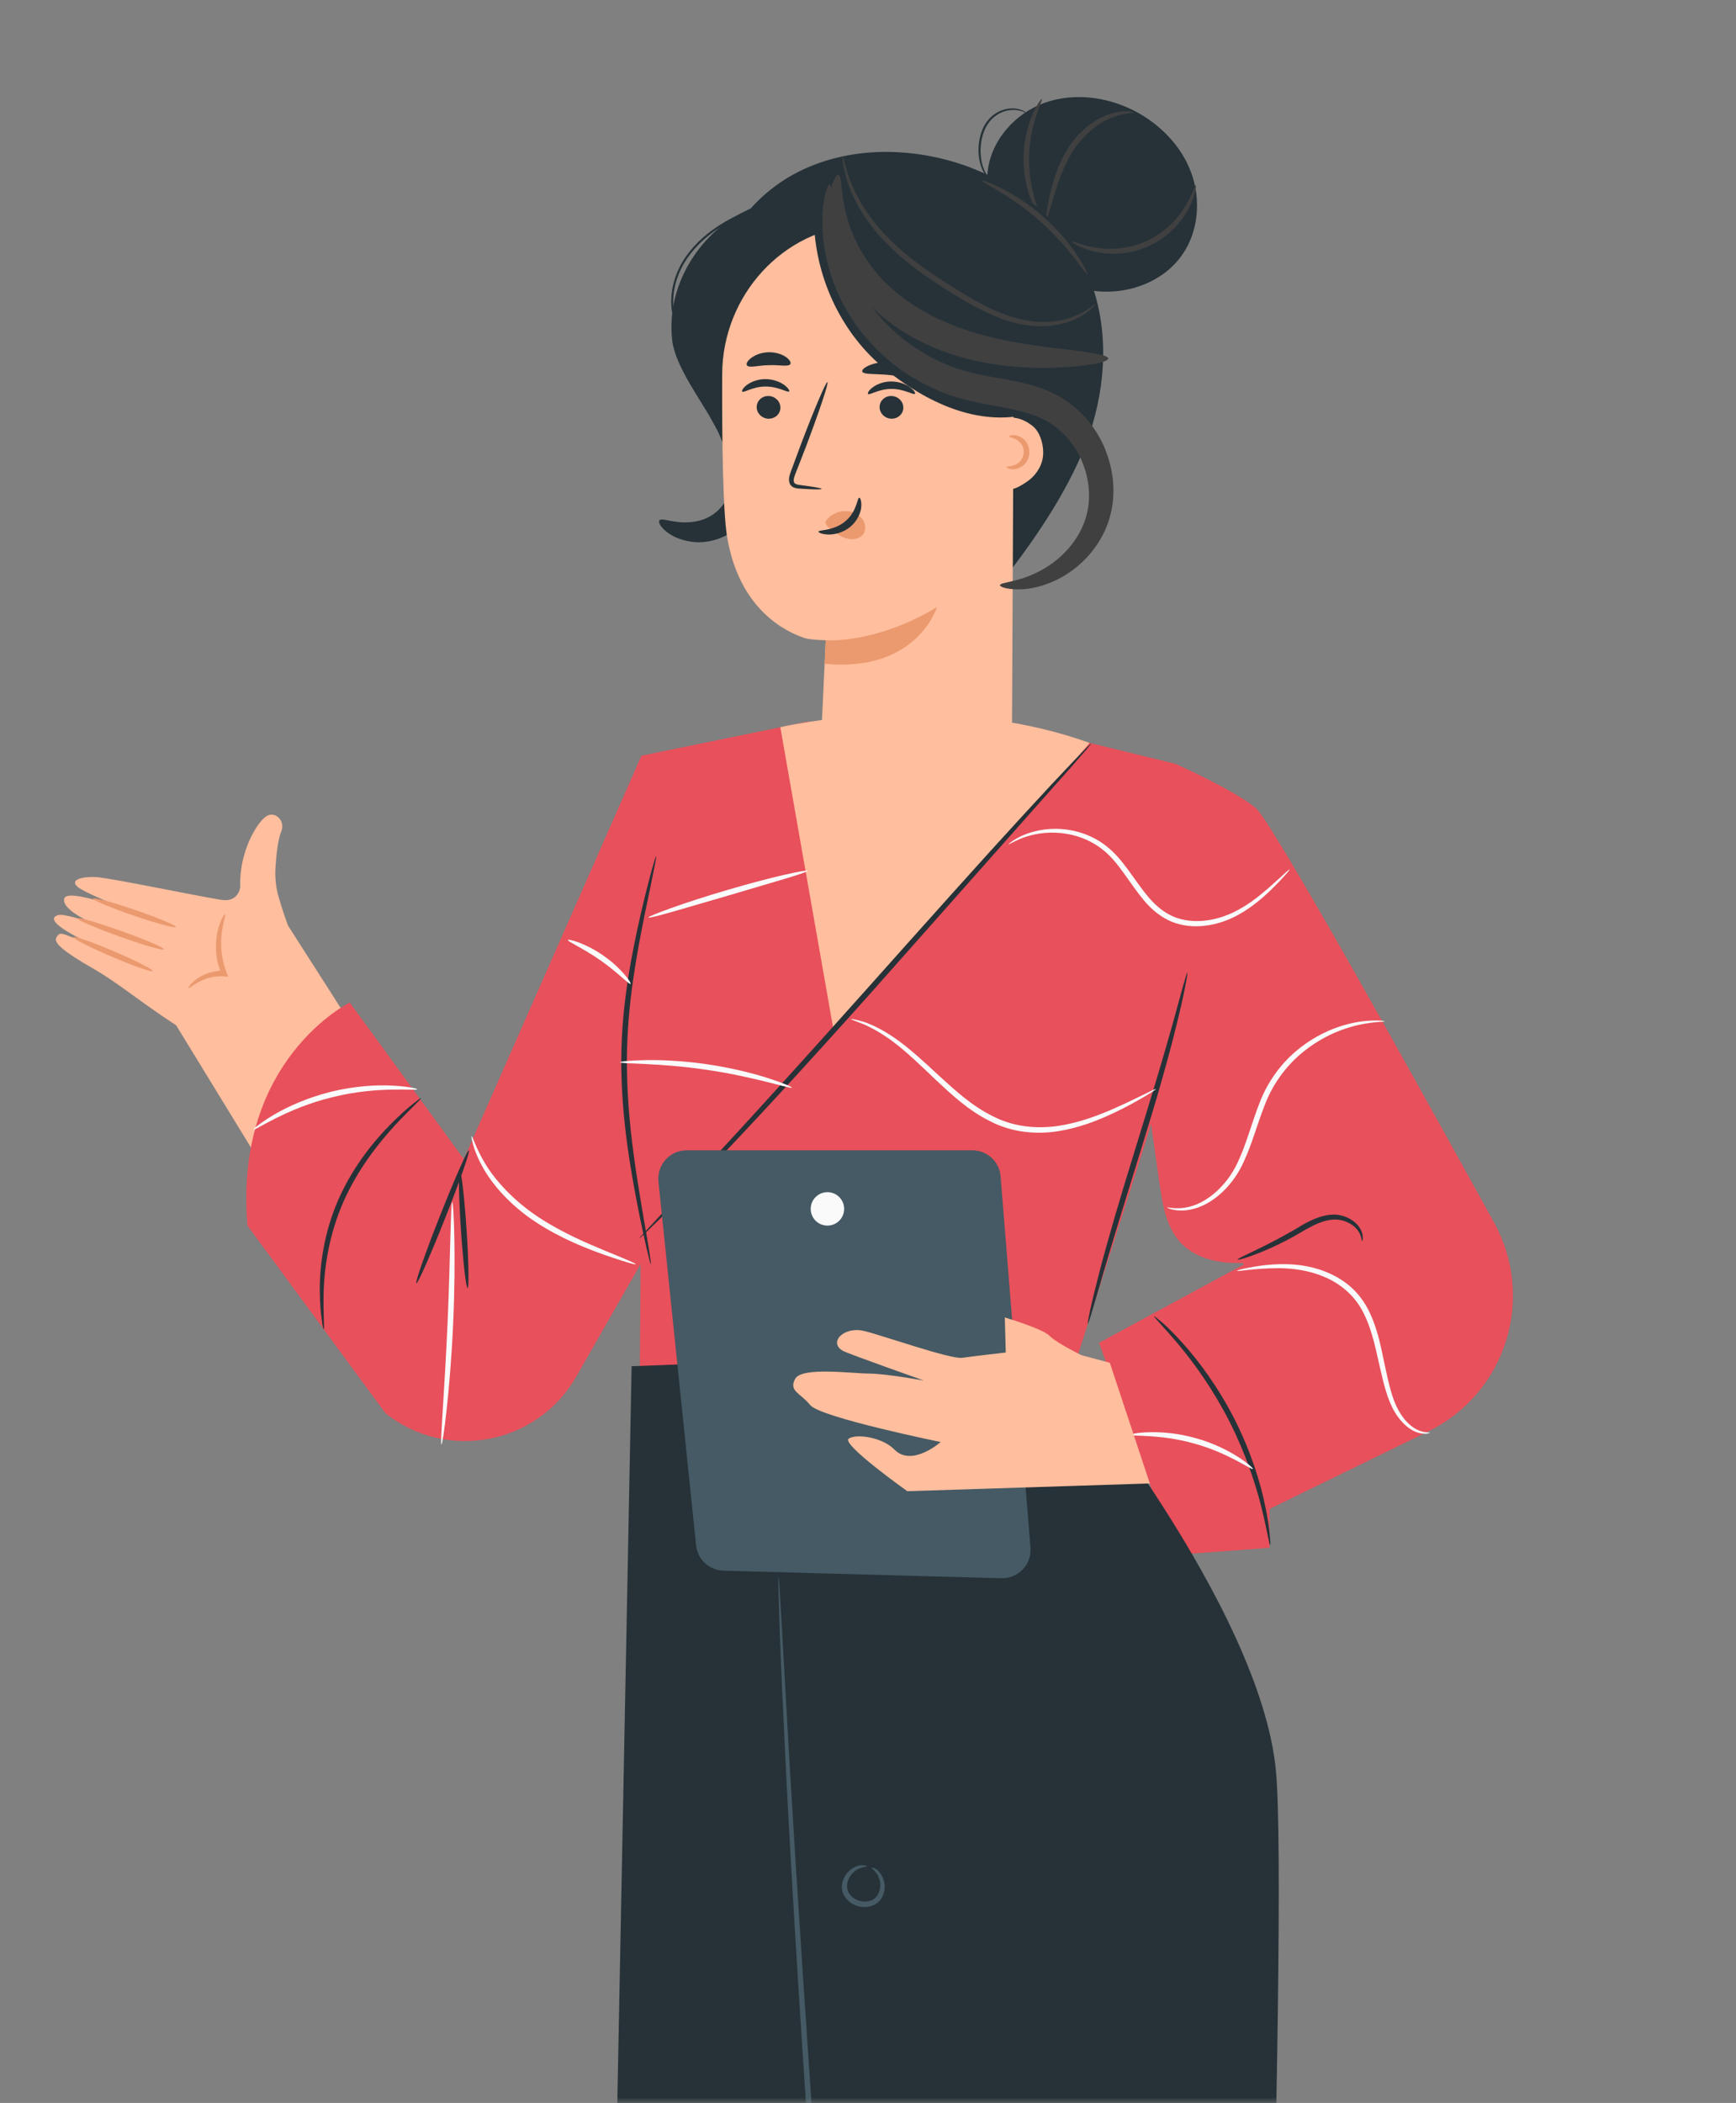 <?xml version="1.0" encoding="UTF-8"?> <svg xmlns="http://www.w3.org/2000/svg" width="161" height="195" viewBox="0 0 161 195" fill="none"><rect x="0" y="0" width="161" height="195" fill="#808080" stroke="none"/><mask id="mask0_3213_16010" style="mask-type:alpha" maskUnits="userSpaceOnUse" x="0" y="0" width="161" height="195"><rect width="161" height="195" fill="#D9D9D9"></rect></mask><g mask="url(#mask0_3213_16010)"><path d="M16.337 95.073C13.027 92.922 10.957 91.142 8.707 89.853C5.937 88.263 4.907 87.412 5.237 86.912C5.677 86.243 5.477 86.483 10.927 88.653C10.927 88.653 3.187 85.493 5.397 84.853C6.377 84.573 12.837 87.132 12.837 87.132C7.457 85.552 5.677 84.103 5.967 83.302C6.377 82.142 14.197 85.312 14.197 85.312C14.197 85.312 8.187 83.013 7.257 82.282C6.327 81.552 7.727 81.252 8.947 81.332C10.317 81.422 18.227 83.082 20.537 83.442C22.127 83.692 22.277 82.272 22.277 82.272C22.167 78.882 23.897 76.192 24.707 75.683C25.517 75.172 26.487 76.112 26.087 77.093C25.757 77.882 25.617 79.362 25.547 80.483C25.497 81.403 25.587 82.323 25.847 83.203C26.147 84.222 26.437 85.082 26.697 85.802L42.007 109.752L35.367 126.162L16.337 95.073Z" fill="#FFBE9D"></path><path d="M14.167 90.043C14.117 90.183 12.417 89.583 10.377 88.713C8.337 87.843 6.727 87.023 6.797 86.893C6.857 86.763 8.557 87.353 10.587 88.223C12.607 89.083 14.217 89.903 14.167 90.043Z" fill="#EB996E"></path><path d="M15.217 88.033C15.167 88.173 13.327 87.643 11.097 86.843C8.867 86.043 7.107 85.293 7.157 85.153C7.207 85.013 9.047 85.543 11.277 86.343C13.507 87.133 15.267 87.893 15.217 88.033Z" fill="#EB996E"></path><path d="M16.297 85.953C16.247 86.093 14.497 85.613 12.377 84.893C10.257 84.163 8.587 83.463 8.627 83.323C8.677 83.183 10.427 83.663 12.547 84.383C14.667 85.113 16.347 85.813 16.297 85.953Z" fill="#EB996E"></path><path d="M59.487 70.074V106.664L59.297 132.984L100.127 146.424L99.727 126.394C99.727 126.394 108.167 100.004 108.167 99.564C108.167 99.124 108.967 70.814 108.967 70.814L93.867 67.144L74.917 66.914L59.487 70.074Z" fill="#E8505B"></path><path d="M108.957 70.803C108.957 70.803 114.277 73.153 116.437 74.903C117.877 76.073 130.407 98.553 138.577 113.393C142.437 120.403 139.647 129.213 132.457 132.733L109.017 144.173L101.927 124.513L115.347 117.253L105.207 99.603L108.957 70.803Z" fill="#E8505B"></path><path d="M109.017 144.172L117.747 143.522V136.202L104.987 132.982L109.017 144.172Z" fill="#E8505B"></path><path d="M117.677 116.943C116.247 117.083 114.807 117.213 113.377 117.033C111.957 116.843 110.527 116.303 109.537 115.273C108.157 113.833 107.817 111.723 107.537 109.753C107.057 106.353 106.577 102.963 106.097 99.562C109.537 99.772 112.437 102.453 113.917 105.562C115.397 108.672 115.737 112.192 116.047 115.622" fill="#E8505B"></path><path d="M59.487 70.072L43.017 107.482L32.437 92.962C32.437 92.962 21.657 98.252 22.947 113.642L35.757 131.052C41.457 135.572 49.837 133.952 53.447 127.642L64.967 107.482L59.487 70.072Z" fill="#E8505B"></path><path d="M101.037 68.883C101.197 68.943 77.297 95.483 77.297 95.483L72.367 67.433C72.377 67.423 87.177 63.913 101.037 68.883Z" fill="#FFBE9D"></path><path d="M59.297 114.824C59.307 114.834 59.477 114.694 59.777 114.404C60.117 114.074 60.547 113.654 61.077 113.144C62.197 112.044 63.797 110.414 65.747 108.394C69.647 104.344 74.907 98.624 80.627 92.224C86.307 85.824 91.437 80.034 95.207 75.784C97.037 73.714 98.537 72.024 99.627 70.804C100.117 70.244 100.507 69.794 100.817 69.434C101.087 69.114 101.217 68.944 101.207 68.934C101.197 68.924 101.037 69.074 100.737 69.364C100.407 69.704 99.997 70.134 99.477 70.664C98.387 71.804 96.837 73.464 94.937 75.534C91.127 79.674 85.957 85.464 80.237 91.874C74.527 98.274 69.307 104.024 65.477 108.144C63.597 110.164 62.047 111.814 60.937 113.014C60.437 113.554 60.027 114.004 59.707 114.344C59.427 114.644 59.287 114.814 59.297 114.824Z" fill="#263238"></path><path d="M100.887 122.743C100.917 122.753 101.077 122.303 101.317 121.483C101.587 120.563 101.927 119.393 102.337 118.003C103.197 115.063 104.447 111.033 105.827 106.573C107.217 102.113 108.387 98.043 109.107 95.063C109.477 93.573 109.747 92.363 109.907 91.523C110.077 90.683 110.147 90.213 110.117 90.203C110.077 90.193 109.937 90.643 109.707 91.473C109.457 92.393 109.127 93.563 108.747 94.963C107.927 97.913 106.707 101.953 105.327 106.413C103.937 110.873 102.747 114.933 101.977 117.893C101.597 119.373 101.297 120.583 101.117 121.413C100.937 122.263 100.847 122.733 100.887 122.743Z" fill="#263238"></path><path d="M126.327 115.072C126.357 115.072 126.427 114.882 126.367 114.512C126.307 114.152 126.057 113.632 125.527 113.242C125.007 112.842 124.217 112.542 123.337 112.642C122.467 112.732 121.597 113.122 120.777 113.592C117.567 115.552 114.727 116.652 114.777 116.792C114.807 116.922 117.797 116.022 121.037 114.042C121.847 113.582 122.637 113.212 123.397 113.112C124.147 112.992 124.837 113.222 125.317 113.532C125.807 113.842 126.067 114.252 126.177 114.562C126.287 114.872 126.287 115.072 126.327 115.072Z" fill="#263238"></path><path d="M107.037 122.053C106.977 122.113 107.957 123.063 109.357 124.743C110.757 126.413 112.527 128.873 114.037 131.843C115.537 134.813 116.477 137.694 116.997 139.814C117.527 141.934 117.707 143.283 117.797 143.273C117.837 143.273 117.817 142.934 117.757 142.314C117.707 141.704 117.577 140.813 117.357 139.733C116.927 137.573 116.027 134.623 114.497 131.603C112.967 128.593 111.117 126.123 109.637 124.493C108.897 123.673 108.257 123.043 107.797 122.643C107.327 122.243 107.057 122.023 107.037 122.053Z" fill="#263238"></path><path d="M60.847 79.393C60.817 79.383 60.657 79.903 60.397 80.833C60.147 81.773 59.797 83.133 59.407 84.823C58.647 88.203 57.647 92.933 57.617 98.263C57.607 103.593 58.467 108.343 59.117 111.743C59.447 113.443 59.757 114.813 59.967 115.763C60.187 116.703 60.327 117.223 60.357 117.223C60.397 117.213 60.317 116.683 60.167 115.723C59.987 114.673 59.757 113.313 59.477 111.683C58.917 108.273 58.127 103.533 58.137 98.273C58.167 93.013 59.097 88.293 59.767 84.903C60.107 83.283 60.387 81.933 60.597 80.883C60.797 79.923 60.887 79.393 60.847 79.393Z" fill="#263238"></path><path d="M43.367 119.442C43.507 119.432 43.467 116.992 43.267 113.992C43.067 110.992 42.787 108.562 42.647 108.572C42.507 108.582 42.547 111.022 42.747 114.022C42.947 117.032 43.227 119.452 43.367 119.442Z" fill="#263238"></path><path d="M38.617 118.993C38.747 119.043 39.947 116.333 41.297 112.923C42.647 109.513 43.627 106.713 43.487 106.663C43.357 106.613 42.157 109.323 40.807 112.733C39.457 116.133 38.477 118.943 38.617 118.993Z" fill="#263238"></path><path d="M30.017 123.253C30.117 123.243 29.957 121.883 30.017 119.703C30.087 117.523 30.507 114.493 31.847 111.443C33.197 108.393 35.107 106.013 36.577 104.403C38.067 102.793 39.097 101.903 39.037 101.833C39.017 101.803 38.737 102.003 38.257 102.393C37.767 102.773 37.107 103.373 36.317 104.153C34.757 105.713 32.757 108.113 31.377 111.243C30.007 114.373 29.637 117.493 29.657 119.703C29.677 120.813 29.737 121.703 29.837 122.323C29.907 122.923 29.977 123.253 30.017 123.253Z" fill="#263238"></path><path d="M93.537 78.284C93.567 78.323 93.927 78.073 94.647 77.773C95.367 77.484 96.477 77.163 97.867 77.213C99.237 77.254 100.917 77.683 102.327 78.834C103.757 79.974 104.707 81.834 106.117 83.523C106.827 84.364 107.707 85.084 108.707 85.484C109.707 85.883 110.757 85.954 111.717 85.844C113.657 85.624 115.207 84.713 116.327 83.853C117.467 82.984 118.257 82.144 118.807 81.564C119.347 80.984 119.627 80.644 119.607 80.624C119.577 80.594 119.247 80.883 118.667 81.424C118.077 81.954 117.247 82.743 116.117 83.564C114.987 84.374 113.487 85.194 111.667 85.374C110.767 85.463 109.797 85.383 108.897 85.023C107.997 84.653 107.197 84.004 106.517 83.194C105.157 81.584 104.177 79.683 102.627 78.474C101.097 77.254 99.307 76.853 97.877 76.853C96.427 76.853 95.287 77.243 94.567 77.594C94.217 77.784 93.947 77.944 93.777 78.073C93.607 78.204 93.527 78.273 93.537 78.284Z" fill="#FAFAFA"></path><path d="M108.247 111.972C108.237 111.992 108.337 112.032 108.517 112.092C108.697 112.162 108.987 112.222 109.367 112.242C110.117 112.292 111.257 112.082 112.377 111.322C113.497 110.582 114.627 109.342 115.347 107.722C116.107 106.122 116.587 104.252 117.317 102.412C118.027 100.562 119.167 99.032 120.437 97.892C121.717 96.762 123.087 96.012 124.297 95.552C126.737 94.632 128.417 94.812 128.407 94.692C128.407 94.672 127.997 94.602 127.257 94.632C126.517 94.652 125.437 94.782 124.167 95.212C122.907 95.632 121.467 96.372 120.117 97.532C118.777 98.692 117.567 100.302 116.837 102.212C116.087 104.102 115.627 105.952 114.907 107.512C114.237 109.082 113.207 110.272 112.157 111.012C111.117 111.772 110.067 112.022 109.357 112.032C108.647 112.062 108.257 111.922 108.247 111.972Z" fill="#FAFAFA"></path><path d="M132.617 132.853C132.617 132.793 132.217 132.893 131.597 132.643C130.977 132.413 130.217 131.753 129.657 130.693C129.087 129.653 128.777 128.213 128.437 126.633C128.097 125.053 127.797 123.253 126.937 121.523C126.507 120.663 125.917 119.893 125.227 119.293C124.537 118.693 123.757 118.253 122.987 117.943C121.437 117.313 119.917 117.193 118.677 117.223C117.437 117.253 116.447 117.423 115.767 117.553C115.087 117.693 114.727 117.793 114.727 117.833C114.737 117.933 116.247 117.593 118.677 117.593C119.887 117.613 121.337 117.773 122.797 118.393C124.257 118.993 125.667 120.123 126.467 121.773C127.287 123.403 127.597 125.173 127.967 126.753C128.327 128.333 128.677 129.793 129.327 130.893C129.957 131.983 130.827 132.663 131.527 132.853C131.867 132.953 132.157 132.953 132.337 132.943C132.527 132.893 132.617 132.863 132.617 132.853Z" fill="#FAFAFA"></path><path d="M104.867 133.043C104.867 133.213 107.587 132.953 110.747 133.853C113.927 134.723 116.107 136.353 116.197 136.213C116.297 136.133 114.177 134.253 110.887 133.353C107.617 132.423 104.827 132.923 104.867 133.043Z" fill="#FAFAFA"></path><path d="M78.917 94.493C78.907 94.533 79.337 94.673 80.087 94.973C80.827 95.293 81.867 95.853 83.007 96.733C84.157 97.613 85.407 98.813 86.807 100.153C88.217 101.463 89.797 102.973 91.857 103.983C93.907 105.043 96.197 105.203 98.127 104.893C100.077 104.583 101.727 103.923 103.057 103.313C104.397 102.693 105.427 102.103 106.127 101.693C106.837 101.273 107.207 101.023 107.187 100.993C107.147 100.903 105.567 101.813 102.897 102.973C101.557 103.533 99.927 104.143 98.047 104.413C96.177 104.673 94.027 104.513 92.077 103.503C90.117 102.543 88.547 101.073 87.127 99.783C85.717 98.473 84.427 97.283 83.217 96.423C82.017 95.553 80.927 95.033 80.147 94.763C79.377 94.533 78.927 94.463 78.917 94.493Z" fill="#FAFAFA"></path><path d="M57.507 98.502C57.507 98.662 61.147 98.542 65.547 99.202C69.957 99.842 73.397 101.012 73.447 100.852C73.467 100.792 72.637 100.422 71.237 99.972C69.837 99.522 67.857 99.022 65.627 98.692C63.397 98.362 61.357 98.272 59.887 98.302C58.407 98.322 57.507 98.432 57.507 98.502Z" fill="#FAFAFA"></path><path d="M60.147 85.073C60.167 85.144 61.007 84.933 62.347 84.553C63.877 84.103 65.627 83.594 67.567 83.034C69.497 82.463 71.247 81.944 72.777 81.493C74.107 81.094 74.927 80.814 74.907 80.743C74.887 80.674 74.037 80.823 72.677 81.133C71.317 81.444 69.457 81.933 67.417 82.534C65.377 83.133 63.547 83.734 62.237 84.204C60.927 84.674 60.127 85.004 60.147 85.073Z" fill="#FAFAFA"></path><path d="M52.667 87.163C52.617 87.303 54.087 87.923 55.677 89.043C57.277 90.153 58.357 91.333 58.477 91.233C58.587 91.153 57.647 89.783 55.977 88.623C54.317 87.453 52.697 87.033 52.667 87.163Z" fill="#FAFAFA"></path><path d="M43.737 105.354C43.707 105.364 43.747 105.644 43.877 106.144C44.017 106.644 44.277 107.344 44.727 108.154C45.597 109.784 47.317 111.764 49.677 113.314C52.037 114.864 54.417 115.774 56.127 116.384C57.847 116.984 58.937 117.294 58.957 117.224C58.987 117.154 57.937 116.724 56.257 116.034C54.587 115.334 52.257 114.384 49.957 112.874C47.667 111.364 45.967 109.494 45.037 107.964C44.107 106.434 43.827 105.324 43.737 105.354Z" fill="#FAFAFA"></path><path d="M40.937 133.943C41.007 133.953 41.207 132.703 41.427 130.673C41.647 128.643 41.887 125.833 42.027 122.733C42.167 119.623 42.177 116.803 42.137 114.763C42.097 112.723 42.007 111.463 41.937 111.463C41.867 111.463 41.827 112.723 41.767 114.763C41.717 116.793 41.637 119.603 41.507 122.713C41.367 125.813 41.197 128.613 41.067 130.653C40.937 132.673 40.867 133.933 40.937 133.943Z" fill="#FAFAFA"></path><path d="M23.497 104.753C23.577 104.903 26.537 102.773 30.817 101.743C35.087 100.663 38.697 101.183 38.697 101.003C38.707 100.943 37.827 100.733 36.367 100.663C34.907 100.583 32.867 100.703 30.697 101.233C28.527 101.773 26.667 102.623 25.407 103.363C24.147 104.113 23.457 104.703 23.497 104.753Z" fill="#FAFAFA"></path><path d="M17.487 91.623C17.537 91.673 17.827 91.393 18.377 91.083C18.917 90.773 19.777 90.463 20.767 90.533L21.157 90.563L21.017 90.183C20.907 89.893 20.807 89.593 20.727 89.273C20.097 86.813 21.037 84.803 20.877 84.773C20.817 84.743 20.507 85.193 20.267 86.023C20.027 86.853 19.897 88.093 20.227 89.393C20.307 89.733 20.427 90.063 20.547 90.373L20.797 90.023C19.667 89.973 18.737 90.403 18.197 90.813C17.647 91.223 17.447 91.593 17.487 91.623Z" fill="#EB996E"></path><path d="M98.327 125.184L98.477 126.674C98.477 126.674 116.847 148.884 118.327 164.144C119.547 176.744 116.207 272.384 116.207 272.384L55.877 265.644L58.577 126.684L98.327 125.184Z" fill="#263238"></path><path d="M72.187 146.184C72.177 146.184 72.177 146.294 72.177 146.504C72.177 146.744 72.187 147.044 72.197 147.434C72.227 148.284 72.257 149.474 72.307 150.994C72.407 154.084 72.617 158.554 72.887 164.074C73.447 175.114 74.387 190.354 75.587 207.174C76.787 223.994 77.987 239.224 78.917 250.234C79.397 255.714 79.787 260.154 80.057 263.274C80.207 264.784 80.317 265.974 80.397 266.814C80.437 267.194 80.477 267.494 80.497 267.734C80.527 267.944 80.537 268.044 80.547 268.044C80.557 268.044 80.557 267.934 80.547 267.724C80.537 267.484 80.517 267.184 80.497 266.804C80.437 265.954 80.357 264.764 80.257 263.254C80.027 260.134 79.697 255.684 79.287 250.204C78.477 239.154 77.347 223.944 76.107 207.134C74.907 190.314 73.917 175.084 73.257 164.054C72.947 158.564 72.697 154.114 72.517 150.984C72.427 149.464 72.357 148.274 72.307 147.434C72.277 147.054 72.257 146.744 72.237 146.514C72.217 146.284 72.197 146.174 72.187 146.184Z" fill="#455A64"></path><path d="M80.827 173.193C80.777 173.263 81.407 173.523 81.597 174.413C81.687 174.833 81.647 175.403 81.307 175.833C80.987 176.273 80.317 176.443 79.697 176.253C79.077 176.073 78.607 175.573 78.567 175.033C78.507 174.493 78.787 173.993 79.087 173.683C79.727 173.033 80.397 173.153 80.387 173.063C80.397 173.033 80.247 172.953 79.957 172.953C79.667 172.953 79.237 173.073 78.837 173.403C78.447 173.733 78.047 174.313 78.087 175.063C78.107 175.823 78.757 176.533 79.547 176.743C80.327 176.983 81.257 176.743 81.687 176.113C82.127 175.503 82.097 174.803 81.947 174.303C81.787 173.803 81.487 173.473 81.247 173.313C81.007 173.173 80.837 173.163 80.827 173.193Z" fill="#455A64"></path><path d="M61.157 48.254C61.047 48.384 61.177 48.744 61.667 49.184C62.147 49.624 63.017 50.104 64.227 50.244C65.407 50.394 67.037 50.084 68.337 48.974C69.617 47.914 70.607 46.104 70.497 44.094C70.377 42.134 69.567 40.674 68.957 39.464C68.307 38.244 67.657 37.174 67.057 36.314C65.857 34.594 64.897 33.684 64.597 33.874C64.287 34.064 64.687 35.304 65.437 37.194C65.837 38.174 66.287 39.284 66.787 40.484C67.297 41.724 67.847 43.014 67.897 44.214C67.967 45.364 67.447 46.454 66.727 47.194C66.007 47.944 65.097 48.294 64.247 48.394C62.517 48.614 61.387 47.944 61.157 48.254Z" fill="#263238"></path><path d="M95.647 22.564C92.937 21.654 91.247 18.594 91.617 15.754C91.987 12.924 94.187 10.494 96.877 9.534C99.567 8.574 102.637 8.964 105.177 10.264C107.537 11.474 109.527 13.484 110.457 15.964C111.387 18.444 111.177 21.384 109.677 23.574C107.757 26.394 103.937 27.574 100.607 26.824C97.277 26.074 94.497 23.624 92.817 20.654" fill="#263238"></path><path d="M105.137 10.424C105.157 10.384 104.327 10.154 103.047 10.534C101.777 10.894 100.187 11.974 99.097 13.674C98.017 15.374 97.567 17.144 97.297 18.384C97.027 19.644 96.937 20.424 97.007 20.444C97.077 20.464 97.297 19.694 97.657 18.474C98.017 17.264 98.517 15.564 99.547 13.954C100.577 12.354 102.027 11.304 103.177 10.884C104.327 10.434 105.137 10.514 105.137 10.424Z" fill="#404041"></path><path d="M96.627 9.173C96.577 9.143 96.187 9.643 95.777 10.563C95.367 11.483 94.977 12.863 94.927 14.423C94.887 15.983 95.187 17.383 95.547 18.323C95.907 19.273 96.267 19.793 96.317 19.763C96.477 19.703 95.337 17.443 95.447 14.433C95.507 11.423 96.777 9.233 96.627 9.173Z" fill="#404041"></path><path d="M110.897 17.164C110.807 17.144 110.627 17.944 109.967 19.054C109.317 20.154 108.107 21.544 106.327 22.354C104.547 23.164 102.697 23.174 101.447 22.934C100.177 22.704 99.447 22.324 99.407 22.404C99.377 22.444 100.057 22.964 101.367 23.294C102.657 23.634 104.637 23.694 106.547 22.824C108.457 21.954 109.707 20.424 110.297 19.224C110.897 18.014 110.947 17.164 110.897 17.164Z" fill="#404041"></path><path d="M95.227 10.503C95.227 10.503 95.127 10.383 94.897 10.273C94.667 10.153 94.287 10.033 93.807 10.053C93.337 10.063 92.767 10.213 92.237 10.583C91.717 10.943 91.277 11.523 91.037 12.203C90.557 13.583 90.737 14.953 91.137 15.803C91.337 16.233 91.617 16.523 91.827 16.673C92.047 16.823 92.187 16.873 92.187 16.863C92.217 16.833 91.627 16.593 91.267 15.743C90.917 14.923 90.767 13.583 91.227 12.273C91.457 11.623 91.857 11.073 92.347 10.733C92.827 10.383 93.367 10.223 93.807 10.203C94.727 10.133 95.207 10.563 95.227 10.503Z" fill="#263238"></path><path d="M93.747 52.853C96.717 48.983 99.937 44.044 101.317 39.373C102.707 34.694 102.757 29.494 100.717 25.064C98.317 19.873 93.207 16.224 87.667 14.793C82.997 13.584 77.837 13.854 73.607 16.163C69.367 18.474 66.227 22.953 66.127 27.773" fill="#263238"></path><path d="M77.197 17.234C75.987 17.114 70.477 18.424 67.447 20.554C64.417 22.684 61.787 26.854 62.347 31.604C62.627 33.954 65.037 37.154 66.017 38.974C67.627 41.964 69.377 44.774 71.267 47.354" fill="#263238"></path><path d="M94.017 34.073C93.867 26.483 87.477 20.463 79.807 20.843C72.577 21.203 67.017 27.433 66.977 34.673C66.947 41.023 67.057 47.403 67.417 49.673C68.507 56.523 72.907 58.613 74.657 59.173C75.057 59.303 76.107 59.363 76.527 59.363C76.557 59.363 76.577 59.383 76.577 59.413L76.197 67.513C76.257 72.773 79.817 76.963 85.077 76.963C90.357 76.963 93.827 72.403 93.857 67.123L94.017 34.073Z" fill="#FFBE9D"></path><path d="M70.177 37.713C70.157 38.293 70.637 38.793 71.237 38.823C71.847 38.853 72.357 38.413 72.377 37.833C72.397 37.253 71.917 36.753 71.317 36.723C70.707 36.683 70.197 37.133 70.177 37.713Z" fill="#263238"></path><path d="M68.837 36.312C68.977 36.452 69.807 35.842 70.997 35.842C72.187 35.832 73.057 36.442 73.187 36.292C73.247 36.232 73.107 35.972 72.727 35.692C72.357 35.422 71.717 35.152 70.977 35.152C70.237 35.152 69.617 35.432 69.257 35.702C68.897 35.982 68.767 36.242 68.837 36.312Z" fill="#263238"></path><path d="M81.577 37.713C81.557 38.293 82.037 38.793 82.637 38.823C83.247 38.853 83.757 38.413 83.777 37.833C83.797 37.253 83.317 36.753 82.717 36.723C82.107 36.683 81.597 37.133 81.577 37.713Z" fill="#263238"></path><path d="M80.507 36.533C80.647 36.673 81.477 36.063 82.667 36.063C83.857 36.053 84.727 36.663 84.857 36.513C84.917 36.453 84.787 36.193 84.397 35.913C84.027 35.633 83.387 35.373 82.647 35.373C81.907 35.373 81.287 35.653 80.927 35.923C80.557 36.203 80.437 36.463 80.507 36.533Z" fill="#263238"></path><path d="M76.197 45.332C76.207 45.262 75.467 45.142 74.267 44.982C73.967 44.952 73.677 44.892 73.627 44.682C73.557 44.462 73.687 44.132 73.827 43.782C74.107 43.052 74.407 42.282 74.727 41.472C75.967 38.182 76.877 35.482 76.737 35.432C76.607 35.382 75.487 38.002 74.247 41.292C73.947 42.102 73.657 42.872 73.387 43.612C73.277 43.952 73.077 44.342 73.227 44.802C73.307 45.032 73.527 45.192 73.727 45.242C73.917 45.302 74.087 45.302 74.237 45.312C75.447 45.392 76.187 45.402 76.197 45.332Z" fill="#263238"></path><path d="M76.577 59.373C76.577 59.373 81.157 59.753 86.887 56.303C86.887 56.303 85.077 62.363 76.477 61.553L76.577 59.373Z" fill="#EB996E"></path><path d="M76.697 48.193C77.127 47.633 77.867 47.323 78.617 47.403C79.127 47.463 79.657 47.703 79.967 48.123C80.277 48.543 80.347 49.133 80.057 49.533C79.737 49.983 79.067 50.083 78.497 49.923C77.927 49.763 77.447 49.393 76.977 49.013C76.847 48.913 76.717 48.803 76.637 48.663C76.557 48.523 76.537 48.343 76.637 48.223" fill="#EB996E"></path><path d="M79.687 46.153C79.497 46.143 79.487 47.433 78.387 48.343C77.287 49.263 75.917 49.113 75.907 49.293C75.887 49.373 76.217 49.543 76.797 49.563C77.367 49.583 78.197 49.403 78.867 48.843C79.537 48.283 79.827 47.533 79.877 47.003C79.917 46.463 79.777 46.143 79.687 46.153Z" fill="#263238"></path><path d="M79.967 34.453C80.087 34.773 81.267 34.623 82.657 34.793C84.057 34.933 85.177 35.343 85.357 35.053C85.437 34.913 85.247 34.613 84.787 34.303C84.337 33.993 83.617 33.693 82.787 33.603C81.947 33.513 81.187 33.643 80.677 33.853C80.177 34.043 79.917 34.303 79.967 34.453Z" fill="#263238"></path><path d="M69.277 33.883C69.487 34.153 70.307 33.873 71.287 33.863C72.267 33.813 73.107 34.043 73.297 33.763C73.377 33.623 73.247 33.353 72.887 33.103C72.527 32.853 71.927 32.643 71.257 32.663C70.577 32.683 69.997 32.933 69.657 33.203C69.297 33.473 69.177 33.753 69.277 33.883Z" fill="#263238"></path><path d="M95.437 38.394C90.677 39.574 85.937 37.334 82.067 34.204C78.197 31.074 75.727 26.054 75.497 20.834C75.447 19.784 75.357 17.464 76.357 17.234C78.477 16.764 78.757 16.844 80.087 17.214C84.127 18.324 91.467 19.044 94.007 22.574C96.557 26.104 97.067 31.854 97.057 36.344" fill="#263238"></path><path d="M66.707 33.104C66.707 33.084 66.387 33.074 65.847 32.904C65.317 32.744 64.557 32.374 63.857 31.644C63.157 30.934 62.557 29.824 62.457 28.504C62.337 27.184 62.677 25.704 63.457 24.384C64.247 23.064 65.357 22.054 66.447 21.294C67.547 20.534 68.637 20.004 69.557 19.594C70.487 19.184 71.257 18.894 71.787 18.684C72.007 18.594 72.207 18.514 72.397 18.444C72.537 18.384 72.607 18.354 72.607 18.344C72.607 18.334 72.527 18.354 72.387 18.404C72.187 18.464 71.987 18.534 71.767 18.604C71.227 18.784 70.447 19.064 69.507 19.454C68.567 19.854 67.457 20.364 66.347 21.134C65.237 21.894 64.107 22.924 63.297 24.274C62.497 25.624 62.147 27.154 62.277 28.514C62.387 29.884 63.037 31.024 63.767 31.744C64.497 32.474 65.287 32.834 65.837 32.974C66.387 33.134 66.707 33.104 66.707 33.104Z" fill="#263238"></path><path d="M101.647 28.134C101.617 28.104 101.307 28.424 100.647 28.834C99.987 29.234 98.937 29.694 97.557 29.814C96.187 29.964 94.517 29.704 92.817 29.014C91.107 28.334 89.367 27.264 87.557 26.114C85.757 24.954 84.117 23.744 82.787 22.464C81.457 21.194 80.447 19.854 79.757 18.644C78.367 16.214 78.257 14.404 78.147 14.434C78.117 14.434 78.117 14.874 78.277 15.664C78.437 16.444 78.767 17.564 79.437 18.824C80.097 20.084 81.107 21.484 82.457 22.804C83.797 24.134 85.457 25.384 87.277 26.554C89.097 27.714 90.867 28.784 92.647 29.464C94.407 30.154 96.167 30.384 97.597 30.184C99.037 30.014 100.117 29.474 100.757 29.004C101.077 28.764 101.307 28.554 101.447 28.394C101.597 28.234 101.657 28.144 101.647 28.134Z" fill="#404041"></path><path d="M91.057 16.754C90.987 16.904 93.737 18.084 96.457 20.514C99.197 22.914 100.697 25.514 100.837 25.424C100.897 25.394 100.587 24.704 99.917 23.694C99.247 22.684 98.187 21.364 96.797 20.134C95.407 18.904 93.967 18.004 92.887 17.464C91.807 16.914 91.087 16.694 91.057 16.754Z" fill="#404041"></path><path d="M92.257 39.024C93.897 38.354 95.007 38.904 95.757 39.494C96.517 40.084 96.857 41.454 96.717 42.404C96.577 43.354 95.967 44.204 95.157 44.724C94.347 45.244 93.977 45.454 93.027 45.384" fill="#FFBE9D"></path><path d="M93.347 43.295C93.317 43.345 93.607 43.565 94.137 43.495C94.397 43.455 94.707 43.345 94.967 43.095C95.237 42.845 95.427 42.465 95.457 42.055C95.487 41.645 95.367 41.235 95.147 40.945C94.927 40.655 94.637 40.495 94.387 40.415C93.877 40.255 93.557 40.425 93.577 40.475C93.587 40.555 93.877 40.545 94.247 40.755C94.607 40.945 95.007 41.405 94.937 42.015C94.897 42.625 94.437 43.015 94.047 43.145C93.657 43.275 93.367 43.225 93.347 43.295Z" fill="#EB996E"></path><path d="M92.737 54.264C92.717 54.414 93.517 54.744 95.047 54.624C96.537 54.474 98.817 53.784 100.777 51.714C101.737 50.684 102.607 49.314 103.007 47.644C103.417 45.984 103.337 44.094 102.727 42.294C102.137 40.484 100.977 38.734 99.277 37.444C97.547 36.114 95.417 35.574 93.467 35.214C91.487 34.854 89.747 34.584 88.167 33.954C86.577 33.344 85.137 32.504 83.897 31.534C81.387 29.594 79.757 27.164 78.807 24.934C77.847 22.704 77.507 20.704 77.327 19.324C77.167 17.934 77.127 17.134 76.937 17.114C76.777 17.094 76.467 17.864 76.317 19.334C76.187 20.804 76.247 23.004 77.087 25.574C77.907 28.124 79.607 31.054 82.387 33.384C83.767 34.554 85.397 35.564 87.237 36.314C89.077 37.094 91.137 37.424 92.987 37.764C94.857 38.104 96.527 38.564 97.757 39.484C99.007 40.404 99.957 41.704 100.467 43.084C100.997 44.464 101.117 45.914 100.897 47.184C100.677 48.464 100.097 49.594 99.387 50.504C97.947 52.334 96.117 53.204 94.847 53.624C93.557 54.024 92.747 54.064 92.737 54.264Z" fill="#404041"></path><path d="M102.777 33.243C102.777 32.873 100.807 32.623 97.707 32.263C94.637 31.863 90.367 31.313 86.337 29.233C84.337 28.193 82.637 26.873 81.397 25.433C80.147 23.983 79.327 22.423 78.837 21.043C77.847 18.263 78.157 16.293 77.757 16.213C77.597 16.173 77.297 16.623 77.067 17.533C76.837 18.443 76.737 19.833 77.057 21.513C77.387 23.183 78.157 25.113 79.527 26.933C80.897 28.753 82.857 30.363 85.137 31.543C87.417 32.723 89.777 33.393 91.927 33.733C94.077 34.083 96.007 34.143 97.617 34.103C100.837 34.003 102.777 33.593 102.777 33.243Z" fill="#404041"></path><path d="M92.797 109.074L95.567 143.504C95.697 145.064 94.437 146.384 92.877 146.344L67.097 145.644C65.777 145.604 64.687 144.604 64.557 143.294L61.067 109.564C60.907 108.014 62.117 106.664 63.677 106.664H90.177C91.547 106.664 92.687 107.714 92.797 109.074Z" fill="#455A64"></path><path d="M75.187 112.095C75.187 112.955 75.877 113.645 76.737 113.645C77.597 113.645 78.287 112.955 78.287 112.095C78.287 111.235 77.587 110.545 76.737 110.545C75.887 110.545 75.187 111.235 75.187 112.095Z" fill="#FAFAFA"></path><path d="M93.187 122.164C93.187 122.164 96.717 123.214 97.337 123.864C97.957 124.514 100.277 125.654 100.277 125.654L102.927 126.364L106.637 137.554L84.147 138.274C84.147 138.274 77.947 133.874 78.717 133.394C79.497 132.904 81.887 133.314 82.927 134.394C84.567 136.084 87.237 133.714 87.237 133.714C87.237 133.714 76.077 131.434 75.147 130.294C74.217 129.154 73.127 128.994 73.747 127.854C74.367 126.714 79.017 127.364 80.567 127.364C82.117 127.364 85.687 128.014 85.687 128.014C85.687 128.014 78.717 125.554 78.187 125.264C76.787 124.494 78.247 122.964 80.127 123.414C81.817 123.814 88.167 126.064 89.247 125.904C90.337 125.744 93.277 125.414 93.277 125.414L93.187 122.164Z" fill="#FFBE9D"></path></g></svg> 